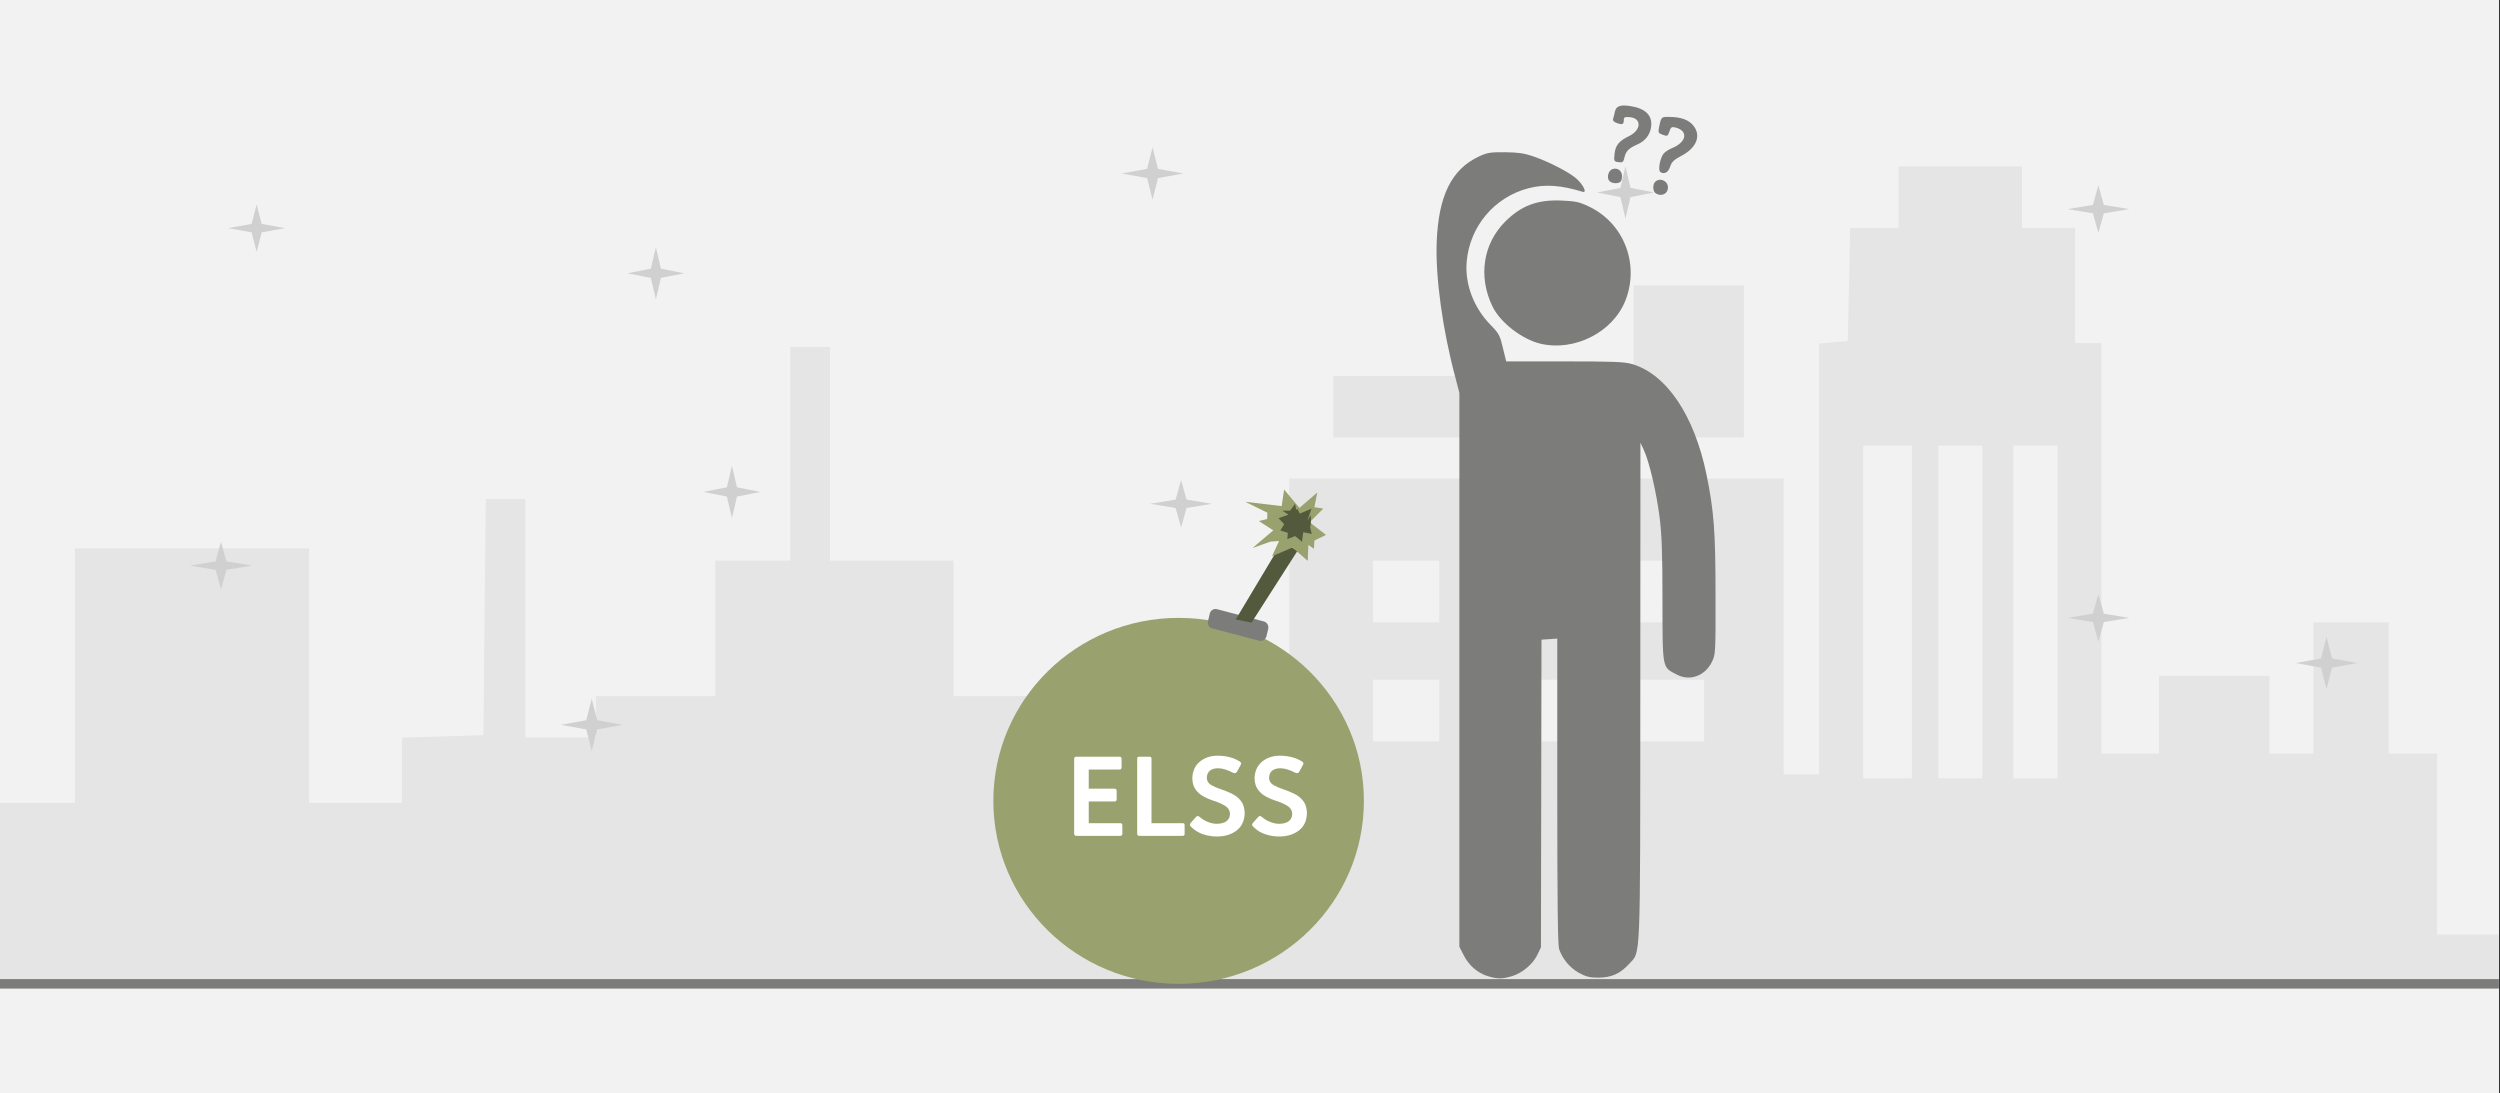 <svg width="526" height="230" xmlns="http://www.w3.org/2000/svg" xmlns:xlink="http://www.w3.org/1999/xlink" overflow="hidden"><rect width="100%" height="100%" fill="#333333" stroke="none"/><defs><clipPath id="clip0"><path d="M0 0 526 0 526 230 0 230Z" fill-rule="evenodd" clip-rule="evenodd"/></clipPath></defs><g clip-path="url(#clip0)"><rect x="0" y="0" width="525.239" height="230" fill="#FFFFFF" transform="scale(1.001 1)"/><rect x="0" y="0" width="525.239" height="230" fill="#F2F2F2" transform="scale(1.001 1)"/><path d="M0 152.97 0 133.939 7.907 133.939 15.758 133.939 15.758 107.182 15.758 80.374 40.369 80.374 64.98 80.374 64.98 107.182 64.98 133.939 74.724 133.939 84.468 133.939 84.468 127.094 84.468 120.198 93.043 119.939 101.618 119.679 101.841 94.841 102.119 70.003 106.295 70.003 110.415 70.003 110.415 95.049 110.415 120.146 117.877 120.146 125.282 120.146 125.282 115.79 125.282 111.486 137.81 111.486 150.339 111.486 150.339 97.226 150.339 82.967 158.245 82.967 166.096 82.967 166.096 60.514 166.096 38.009 170.272 38.009 174.449 38.009 174.449 60.514 174.449 82.967 187.478 82.967 200.452 82.967 200.452 97.226 200.452 111.486 225.508 111.486 250.564 111.486 250.564 122.739 250.564 133.939 260.754 133.939 270.999 133.939 270.999 99.819 270.999 65.699 322.95 65.699 374.9 65.699 374.9 96.812 374.9 127.924 378.631 127.924 382.361 127.924 382.361 82.604 382.361 37.283 385.368 37.024 388.375 36.713 388.653 24.838 388.876 12.963 393.943 12.963 399.066 12.963 399.066 6.482 399.066 0 412.039 0 425.013 0 425.013 6.482 425.013 12.963 430.581 12.963 436.149 12.963 436.149 25.046 436.149 37.179 438.933 37.179 441.717 37.179 441.717 80.374 441.717 123.568 447.787 123.568 453.8 123.568 453.8 115.375 453.8 107.182 465.382 107.182 477.019 107.182 477.019 115.375 477.019 123.568 481.641 123.568 486.262 123.568 486.262 109.775 486.262 95.93 494.169 95.93 502.076 95.93 502.076 109.775 502.076 123.568 507.142 123.568 512.265 123.568 512.265 142.599 512.265 161.629 518.78 161.629 525.239 161.629 525.239 166.815 525.239 172 262.647 172 0 172 0 152.97ZM401.85 93.752 401.85 58.751 396.727 58.751 391.604 58.751 391.604 93.752 391.604 128.754 396.727 128.754 401.85 128.754 401.85 93.752ZM416.661 93.752 416.661 58.751 412.039 58.751 407.418 58.751 407.418 93.752 407.418 128.754 412.039 128.754 416.661 128.754 416.661 93.752ZM432.474 93.752 432.474 58.751 427.797 58.751 423.176 58.751 423.176 93.752 423.176 128.754 427.797 128.754 432.474 128.754 432.474 93.752ZM302.515 114.494 302.515 108.012 295.555 108.012 288.595 108.012 288.595 114.494 288.595 120.976 295.555 120.976 302.515 120.976 302.515 114.494ZM330.355 114.494 330.355 108.012 323.395 108.012 316.435 108.012 316.435 114.494 316.435 120.976 323.395 120.976 330.355 120.976 330.355 114.494ZM358.196 114.494 358.196 108.012 351.236 108.012 344.276 108.012 344.276 114.494 344.276 120.976 351.236 120.976 358.196 120.976 358.196 114.494ZM302.515 89.448 302.515 82.967 295.555 82.967 288.595 82.967 288.595 89.448 288.595 95.93 295.555 95.93 302.515 95.93 302.515 89.448ZM330.355 89.448 330.355 82.967 323.395 82.967 316.435 82.967 316.435 89.448 316.435 95.93 323.395 95.93 330.355 95.93 330.355 89.448ZM358.196 89.448 358.196 82.967 351.236 82.967 344.276 82.967 344.276 89.448 344.276 95.93 351.236 95.93 358.196 95.93 358.196 89.448ZM280.242 50.558 280.242 44.076 307.637 44.076 335.033 44.076 335.033 50.558 335.033 57.039 307.637 57.039 280.242 57.039 280.242 50.558ZM343.385 41.069 343.385 25.046 354.966 25.046 366.548 25.046 366.548 41.069 366.548 57.039 354.966 57.039 343.385 57.039 343.385 41.069Z" fill="#E5E5E5" fill-rule="evenodd" transform="matrix(1.001 0 -0 1 0 35)"/><path d="M0 0 525.239 0" stroke="#7C7C7B" stroke-width="1.997" stroke-miterlimit="8" fill="none" fill-rule="evenodd" transform="matrix(1.001 0 -0 1 0 207)"/><path d="M10.986 173.365C8.839 172.701 7.054 171.127 5.967 168.999L5.047 167.204 5.047 108.936 5.047 50.669 4.21 47.437C1.534 37.491 0 26.329 0.279 19.008 0.641 9.172 3.402 3.619 9.173 0.912 10.93 0.111 11.571 0 14.638 0.028 17.287 0.055 18.681 0.249 20.382 0.829 23.951 2.044 28.44 4.393 29.834 5.747 31.256 7.156 31.897 8.648 30.921 8.344 26.432 6.962 23.003 6.714 19.601 7.598 12.408 9.449 7.194 15.665 6.58 23.097 6.19 27.849 8.086 32.794 11.655 36.413 13.355 38.154 13.579 38.568 14.192 41.193L14.889 44.039 27.157 44.039C37.362 44.039 39.76 44.122 41.321 44.591 48.57 46.691 54.426 55.366 56.991 67.854 58.552 75.479 58.887 79.817 58.887 93.078 58.915 105.566 58.887 105.704 58.106 107.306 56.628 110.235 53.505 111.368 50.745 109.931 47.65 108.329 47.762 108.936 47.734 94.349 47.734 84.21 47.594 80.507 47.12 76.722 46.451 71.528 44.946 65.064 43.803 62.66L43.105 61.14 43.078 113.467C43.05 171.679 43.189 168.088 40.708 170.823 38.867 172.84 37.055 173.668 34.323 173.696 32.455 173.696 31.758 173.53 30.196 172.701 28.272 171.624 26.767 169.828 26.014 167.701 25.735 166.844 25.623 157.865 25.623 134.437L25.623 102.361 23.979 102.472 22.306 102.582 22.25 134.962 22.194 167.314 21.441 168.889C20.465 170.906 18.263 172.729 16.088 173.392 13.997 174 13.049 174 10.986 173.365Z" fill="#7C7C7B" fill-rule="evenodd" transform="matrix(1.001 0 -0 1 302 32)"/><path d="M13.1 30.317C9.225 29.394 4.612 25.839 3.002 22.446 0 16.231 1.01 9.337 5.649 4.668 9.034 1.276 12.363 0 17.467 0.19 20.441 0.326 21.178 0.461 23.198 1.411 30.567 4.858 33.951 13.408 31.003 21.116 28.411 27.847 20.332 32 13.1 30.317Z" fill="#7C7C7B" fill-rule="evenodd" transform="matrix(1.001 0 -0 1 311 42)"/><path d="M10.232 18.581C9.711 18.05 9.711 16.821 10.232 16.262 11.22 15.284 12.921 16.038 12.921 17.435 12.921 18.357 12.29 19 11.385 19 10.973 19 10.479 18.804 10.232 18.581ZM0.576 16.038C0 15.34 0.411 13.859 1.262 13.579 2.688 13.132 3.703 14.418 3.1 16.01 2.853 16.709 1.152 16.737 0.576 16.038ZM11.33 14.194C10.781 13.831 11.275 11.149 12.043 10.282 12.372 9.919 13.113 9.444 13.716 9.193 16.844 7.935 17.283 5.56 14.539 4.834 13.716 4.638 13.552 4.722 13.223 5.672 12.893 6.65 12.811 6.706 11.851 6.371 10.918 6.035 10.836 5.896 11.028 4.89 11.494 2.571 11.494 2.571 13.195 2.599 15.582 2.599 17.228 3.185 18.215 4.359 19.971 6.482 18.983 9.081 15.801 10.757 14.155 11.623 13.716 12.071 13.387 13.049 13.003 14.278 12.153 14.753 11.33 14.194ZM2.332 12.098C1.591 11.959 1.536 11.819 1.701 10.366 1.893 8.55 2.634 7.656 4.773 6.622 7.352 5.365 7.434 2.878 4.91 2.654 3.868 2.571 3.649 2.654 3.649 3.213 3.649 4.163 3.374 4.303 2.249 3.912 1.536 3.66 1.289 3.381 1.399 2.99 1.509 2.654 1.673 1.984 1.783 1.453 2.057 0.307 2.908 0 4.965 0.307 8.23 0.81 9.711 2.291 9.382 4.722 9.163 6.371 8.12 7.712 6.392 8.438 4.773 9.137 4.087 9.807 3.813 11.009 3.566 12.154 3.429 12.266 2.332 12.098Z" fill="#7C7C7B" fill-rule="evenodd" transform="matrix(1.001 0 -0 1 338 22)"/><path d="M0 38.5C-9.91607e-15 17.237 17.436 0 38.944 0 60.452-9.80313e-15 77.887 17.237 77.887 38.5 77.887 59.763 60.452 77 38.944 77 17.436 77-1.48741e-14 59.763 0 38.5Z" fill="#99A26F" fill-rule="evenodd" transform="matrix(1.001 0 -0 1 209 130)"/><path d="M2.03 0.167 11.927 2.758C12.591 2.946 12.981 3.657 12.806 4.367L12.454 5.851C12.278 6.561 11.615 7 10.951 6.812L1.054 4.221C0.39 4.054 0 3.343 0.176 2.633L0.527 1.128C0.683 0.418 1.366 0 2.03 0.167Z" fill="#7C7C7B" fill-rule="evenodd" transform="matrix(1.001 0 -0 1 254 128)"/><path d="M0 16.328 9.761 0 12.981 1.893 3.321 17 0 16.328Z" fill="#52593C" fill-rule="evenodd" transform="matrix(1.001 0 -0 1 260 114)"/><path d="M9.914 12.199 5.625 14.046 7.102 10.83 5.321 10.954 1.517 12.303 5.888 8.589 2.853 6.618 4.593 6.203 4.654 4.876 0 2.573 7.648 3.485 8.174 0 11.391 3.859 15.154 0.602 14.527 3.714 16.409 4.004 13.536 6.888 16.975 9.544 14.527 10.726 14.446 12.469 13.273 11.66 13.131 15 9.914 12.199Z" fill="#99A26F" fill-rule="evenodd" transform="matrix(1.001 0 -0 1 262 103)"/><path d="M4.479 2.057 4.018 1.152 3.683 1.193 3.495 0 2.449 1.44 0.774 1.44 2.093 2.283 0 3.023 1.193 4.298 0.377 5.614 1.946 6.108 1.863 7.424 3.495 6.787 4.939 8 5.19 5.985 6.99 6.334 6.655 4.956 6.802 4.134 6.802 2.386 6.069 3.537 6.927 1.028 4.479 2.057Z" fill="#52593C" fill-rule="evenodd" transform="matrix(1.001 0 -0 1 269 106)"/><path d="M13.711 0.216 15.801 0.216C15.951 0.215 16.065 0.244 16.144 0.304 16.222 0.363 16.262 0.46 16.262 0.594L16.262 14.197 22.812 14.197C22.948 14.195 23.05 14.225 23.118 14.287 23.186 14.35 23.22 14.454 23.22 14.601L23.22 16.407C23.222 16.556 23.191 16.669 23.128 16.747 23.066 16.825 22.96 16.864 22.812 16.865L13.711 16.865C13.407 16.861 13.254 16.708 13.249 16.407L13.249 0.621C13.246 0.474 13.279 0.37 13.347 0.307 13.416 0.245 13.537 0.214 13.711 0.216ZM0.489 0.216 9.536 0.216C9.673 0.215 9.78 0.251 9.856 0.324 9.932 0.397 9.97 0.514 9.971 0.674L9.971 2.426C9.973 2.576 9.942 2.694 9.876 2.78 9.81 2.866 9.697 2.91 9.536 2.912L3.068 2.912 3.068 6.936 8.476 6.936C8.638 6.938 8.756 6.982 8.83 7.068 8.903 7.154 8.939 7.272 8.938 7.422L8.938 9.147C8.939 9.297 8.904 9.415 8.833 9.501 8.762 9.586 8.652 9.63 8.503 9.632L3.068 9.632 3.068 14.197 9.699 14.197C9.836 14.195 9.943 14.231 10.019 14.304 10.095 14.377 10.133 14.494 10.134 14.655L10.134 16.407C10.139 16.708 9.994 16.861 9.699 16.865L0.489 16.865C0.338 16.864 0.219 16.825 0.132 16.747 0.046 16.669 0.002 16.556 0 16.407L0 0.674C0 0.373 0.163 0.22 0.489 0.216ZM43.196 0C44.083-0.002 44.926 0.097 45.724 0.297 46.523 0.496 47.256 0.811 47.925 1.24 48.108 1.369 48.196 1.495 48.189 1.621 48.183 1.746 48.121 1.907 48.006 2.103L47.3 3.398C47.215 3.544 47.1 3.629 46.954 3.654 46.808 3.679 46.652 3.656 46.486 3.587 45.965 3.311 45.437 3.086 44.903 2.912 44.368 2.737 43.853 2.647 43.359 2.642 42.712 2.63 42.157 2.781 41.693 3.094 41.23 3.407 40.987 3.949 40.966 4.72 41.01 5.368 41.336 5.862 41.945 6.202 42.553 6.542 43.179 6.813 43.822 7.015 44.621 7.28 45.409 7.596 46.185 7.965 46.961 8.334 47.608 8.84 48.124 9.485 48.641 10.13 48.909 10.998 48.929 12.091 48.892 13.665 48.334 14.874 47.255 15.719 46.176 16.564 44.796 16.991 43.114 17 42.092 17.003 41.105 16.842 40.152 16.515 39.199 16.188 38.375 15.676 37.681 14.978 37.515 14.837 37.425 14.702 37.409 14.574 37.393 14.446 37.465 14.284 37.626 14.088L38.685 12.9C38.842 12.732 38.983 12.664 39.109 12.695 39.236 12.726 39.384 12.812 39.554 12.955 40.048 13.378 40.614 13.712 41.252 13.957 41.889 14.202 42.483 14.326 43.033 14.332 44.006 14.32 44.718 14.12 45.168 13.734 45.618 13.348 45.84 12.845 45.834 12.226 45.809 11.502 45.465 10.938 44.801 10.532 44.136 10.126 43.303 9.763 42.298 9.445 41.586 9.219 40.898 8.921 40.234 8.551 39.571 8.181 39.025 7.691 38.594 7.081 38.163 6.471 37.94 5.693 37.925 4.747 37.965 3.263 38.483 2.104 39.48 1.271 40.477 0.438 41.716 0.014 43.196 0ZM30.11 0C30.997-0.002 31.84 0.097 32.638 0.297 33.437 0.496 34.17 0.811 34.839 1.24 35.022 1.369 35.11 1.495 35.103 1.621 35.097 1.746 35.035 1.907 34.92 2.103L34.214 3.398C34.129 3.544 34.014 3.629 33.868 3.654 33.722 3.679 33.566 3.656 33.4 3.587 32.879 3.311 32.351 3.086 31.817 2.912 31.282 2.737 30.767 2.647 30.273 2.642 29.626 2.63 29.071 2.781 28.607 3.094 28.144 3.407 27.901 3.949 27.88 4.72 27.924 5.368 28.25 5.862 28.859 6.202 29.467 6.542 30.093 6.813 30.735 7.015 31.535 7.28 32.323 7.596 33.099 7.965 33.875 8.334 34.522 8.84 35.038 9.485 35.555 10.13 35.823 10.998 35.843 12.091 35.806 13.665 35.248 14.874 34.169 15.719 33.09 16.564 31.71 16.991 30.028 17 29.006 17.003 28.019 16.842 27.066 16.515 26.113 16.188 25.289 15.676 24.595 14.978 24.429 14.837 24.339 14.702 24.323 14.574 24.307 14.446 24.379 14.284 24.54 14.088L25.599 12.9C25.756 12.732 25.897 12.664 26.023 12.695 26.15 12.726 26.298 12.812 26.468 12.955 26.962 13.378 27.528 13.712 28.166 13.957 28.804 14.202 29.397 14.326 29.947 14.332 30.92 14.32 31.632 14.12 32.082 13.734 32.532 13.348 32.754 12.845 32.748 12.226 32.723 11.502 32.379 10.938 31.715 10.532 31.051 10.126 30.216 9.763 29.212 9.445 28.5 9.219 27.812 8.921 27.148 8.551 26.485 8.181 25.939 7.691 25.508 7.081 25.077 6.471 24.855 5.693 24.839 4.747 24.879 3.263 25.397 2.104 26.394 1.271 27.391 0.438 28.63 0.014 30.11 0Z" fill="#FFFFFF" fill-rule="evenodd" transform="matrix(1.001 0 -0 1 226 159)"/><path d="M0 5.5 4.932 4.528 5.991 0 7.05 4.528 11.983 5.5 7.05 6.472 5.991 11 4.932 6.472Z" fill="#D0D0D0" fill-rule="evenodd" transform="matrix(1.001 0 -0 1 132 52)"/><path d="M0 5.5 4.932 4.528 5.991 0 7.05 4.528 11.983 5.5 7.05 6.472 5.991 11 4.932 6.472Z" fill="#D0D0D0" fill-rule="evenodd" transform="matrix(1.001 0 -0 1 148 98)"/><path d="M0 5 5.343 4.116 6.491 0 7.638 4.116 12.981 5 7.638 5.884 6.491 10 5.343 5.884Z" fill="#D0D0D0" fill-rule="evenodd" transform="matrix(1.001 0 -0 1 40 114)"/><path d="M0 5 5.343 4.116 6.491 0 7.638 4.116 12.981 5 7.638 5.884 6.491 10 5.343 5.884Z" fill="#D0D0D0" fill-rule="evenodd" transform="matrix(1.001 0 -0 1 435 39)"/><path d="M0 5.5 4.932 4.528 5.991 0 7.05 4.528 11.983 5.5 7.05 6.472 5.991 11 4.932 6.472Z" fill="#D0D0D0" fill-rule="evenodd" transform="matrix(1.001 0 -0 1 336 35)"/><path d="M0 5.5 5.343 4.528 6.491 0 7.638 4.528 12.981 5.5 7.638 6.472 6.491 11 5.343 6.472Z" fill="#D0D0D0" fill-rule="evenodd" transform="matrix(1.001 0 -0 1 236 31)"/><path d="M0 5 4.932 4.116 5.991 0 7.05 4.116 11.983 5 7.05 5.884 5.991 10 4.932 5.884Z" fill="#D0D0D0" fill-rule="evenodd" transform="matrix(1.001 0 -0 1 48 43)"/><path d="M0 5.5 5.343 4.528 6.491 0 7.638 4.528 12.981 5.5 7.638 6.472 6.491 11 5.343 6.472Z" fill="#D0D0D0" fill-rule="evenodd" transform="matrix(1.001 0 -0 1 118 147)"/><path d="M0 5 5.343 4.116 6.491 0 7.638 4.116 12.981 5 7.638 5.884 6.491 10 5.343 5.884Z" fill="#D0D0D0" fill-rule="evenodd" transform="matrix(1.001 0 -0 1 435 125)"/><path d="M0 5 5.343 4.116 6.491 0 7.638 4.116 12.981 5 7.638 5.884 6.491 10 5.343 5.884Z" fill="#D0D0D0" fill-rule="evenodd" transform="matrix(1.001 0 -0 1 242 101)"/><path d="M0 5.5 5.343 4.528 6.491 0 7.638 4.528 12.981 5.5 7.638 6.472 6.491 11 5.343 6.472Z" fill="#D0D0D0" fill-rule="evenodd" transform="matrix(1.001 0 -0 1 483 134)"/></g></svg>